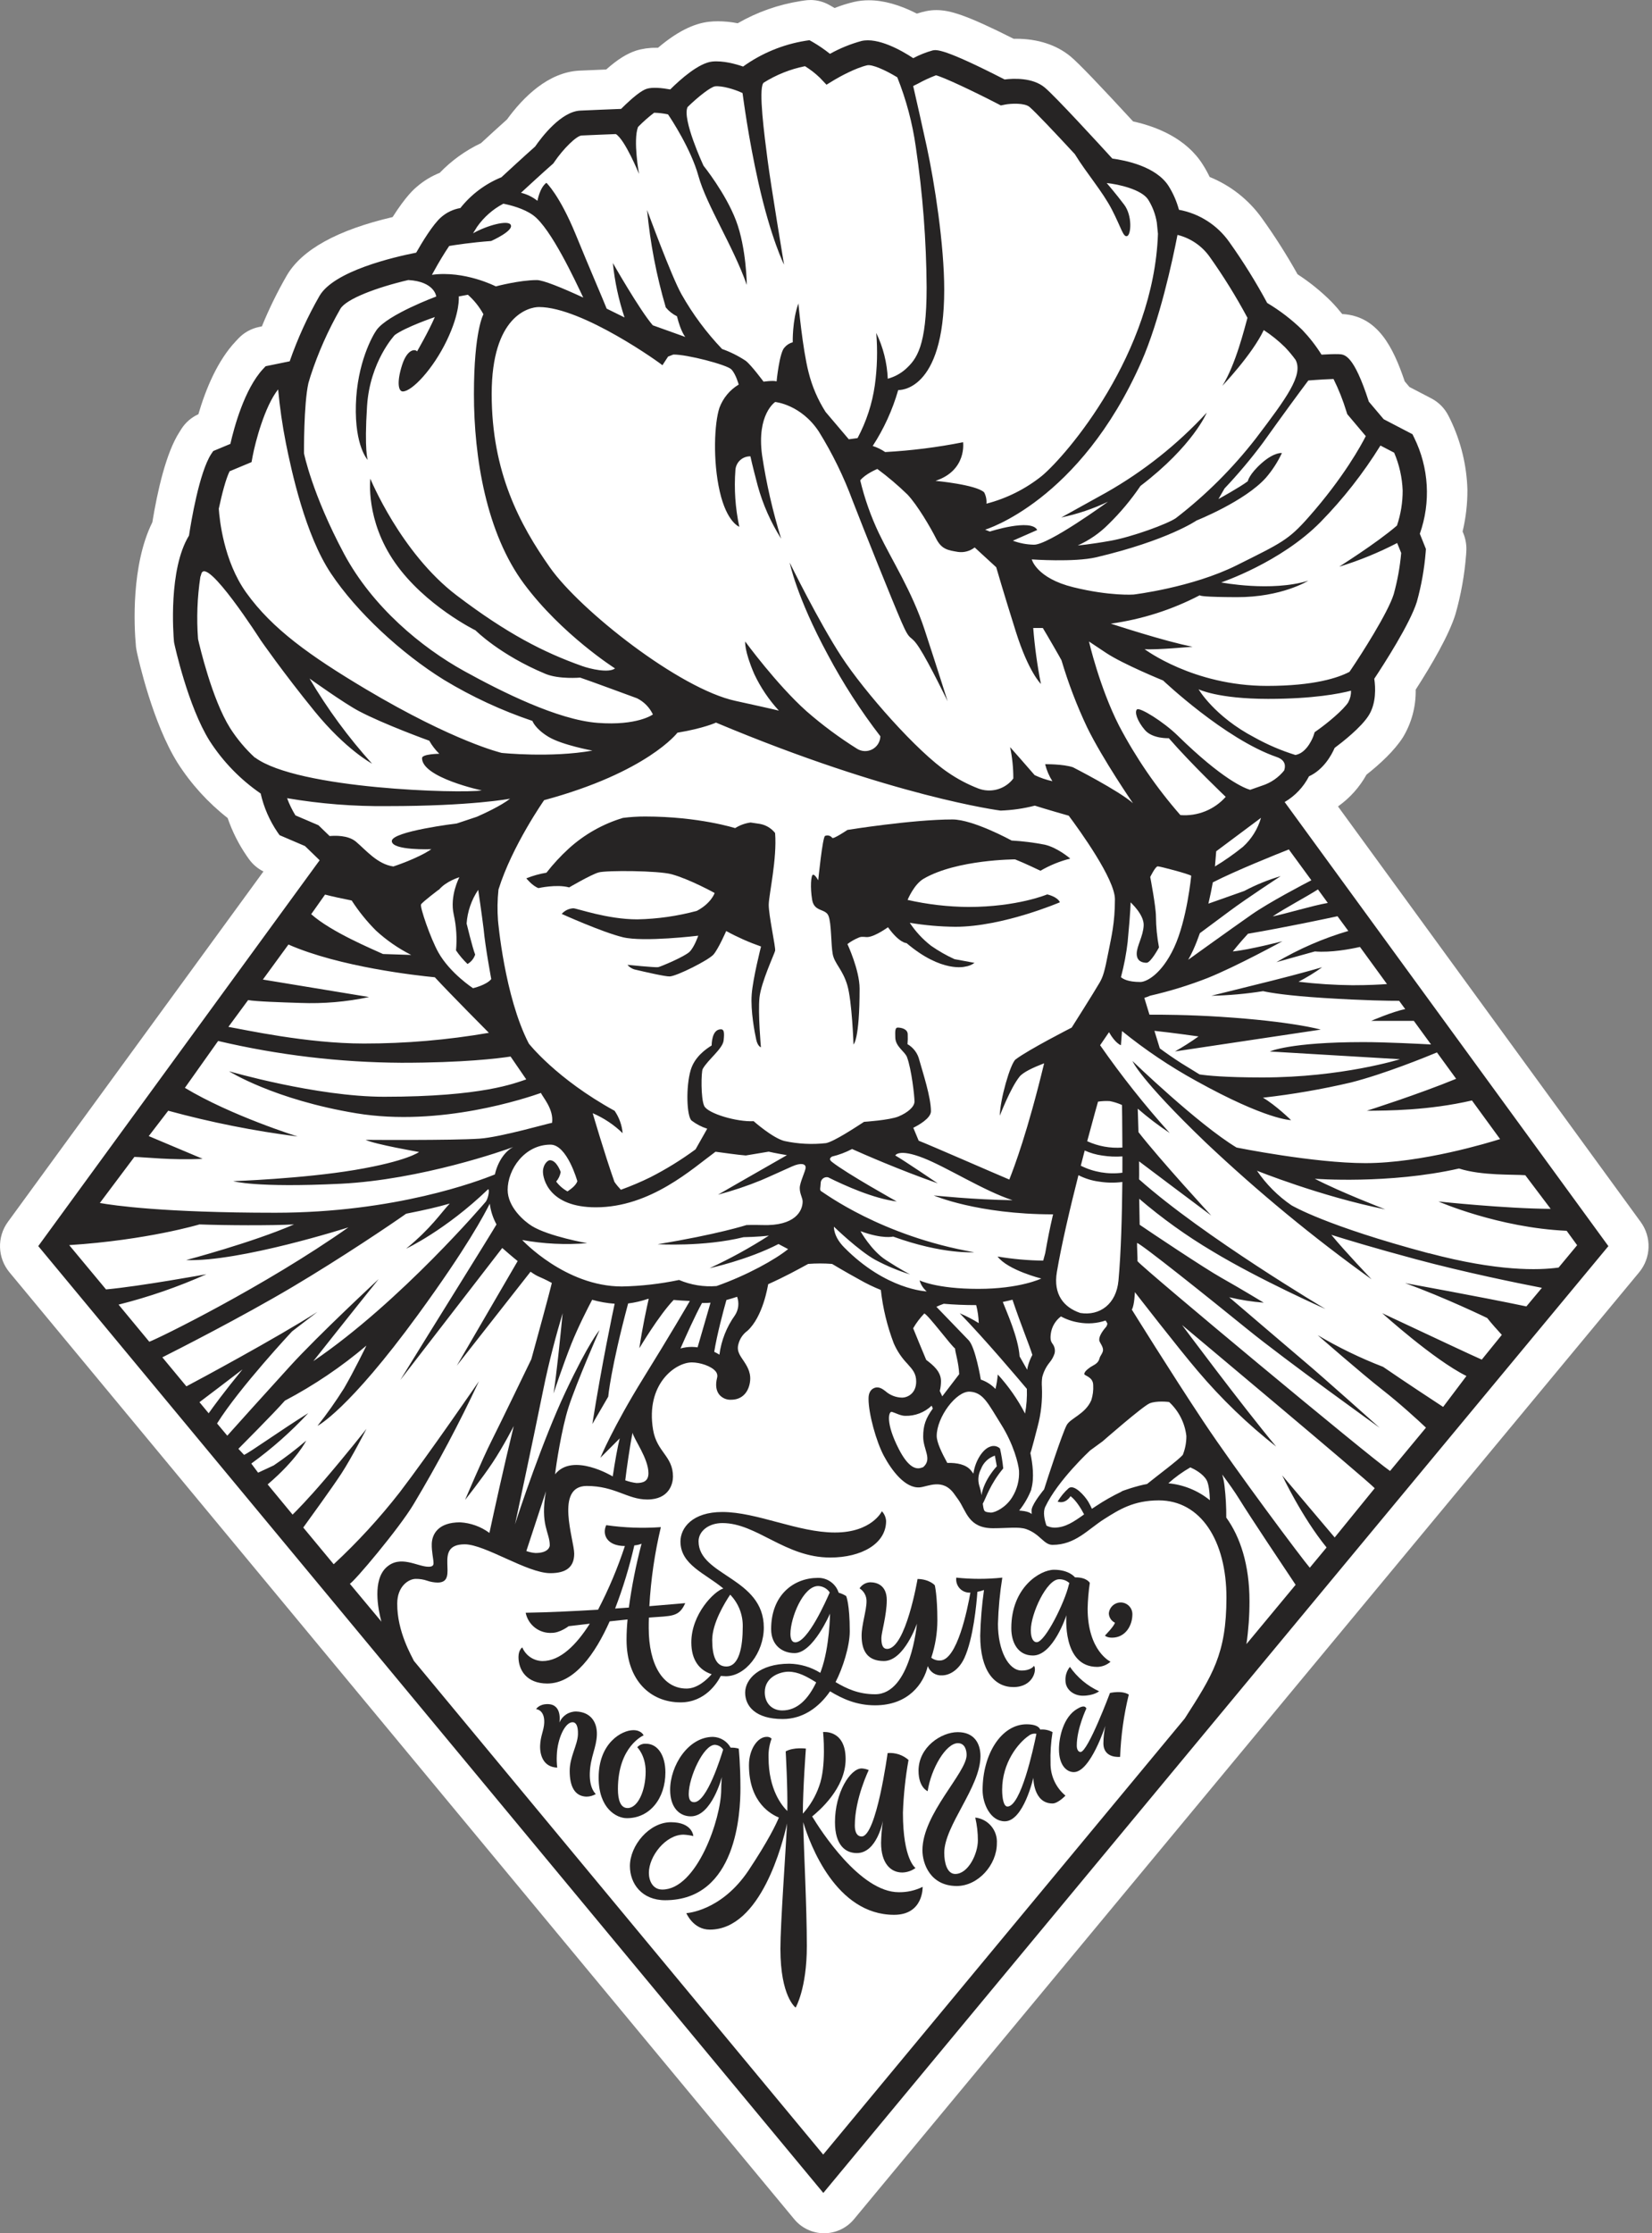 <?xml version="1.0" encoding="UTF-8"?> <svg xmlns="http://www.w3.org/2000/svg" width="148" height="200" viewBox="0 0 148 200" fill="none"><rect x="0" y="0" width="148" height="200" fill="#808080" stroke="none"/> <path d="M73.842 198.195C73.586 198.194 73.333 198.136 73.102 198.025C72.871 197.915 72.666 197.756 72.504 197.558L2.171 112.763C1.912 112.449 1.765 112.058 1.752 111.652C1.74 111.245 1.863 110.846 2.103 110.517L26.365 77.278L24.456 76.461C24.156 76.334 23.896 76.126 23.707 75.86L23.527 75.609C22.807 74.551 22.256 73.389 21.891 72.162C20.107 70.844 18.579 69.21 17.382 67.343C15.316 64.04 14.111 58.617 13.975 58.007C13.965 57.969 13.957 57.931 13.953 57.893L13.931 57.751C13.931 57.716 13.931 57.678 13.931 57.639C13.833 56.51 13.449 50.852 15.343 47.359C15.703 45.104 16.434 41.429 17.549 39.689L17.734 39.403C17.93 39.098 18.216 38.861 18.552 38.725L19.261 38.428C19.787 36.419 20.771 33.547 22.412 31.809L22.649 31.559C22.889 31.298 23.203 31.116 23.549 31.039L24.74 30.794C25.419 28.996 26.239 27.254 27.194 25.585C28.6 23.162 32.741 21.774 36.255 21.027C37.111 19.601 37.855 18.61 38.474 18.079C39.024 17.601 39.666 17.241 40.36 17.02C41.385 15.873 42.642 14.957 44.049 14.332C44.698 13.733 45.859 12.664 46.712 11.907C47.748 10.453 49.711 8.215 51.99 8.095C52.808 8.057 54.089 8.005 54.989 7.97C56.041 6.973 56.804 6.442 57.48 6.227C57.89 6.104 58.317 6.045 58.745 6.053C58.988 6.053 59.249 6.069 59.533 6.096C61.913 3.918 63.224 3.766 63.679 3.714C63.881 3.692 64.084 3.681 64.287 3.681C64.991 3.693 65.69 3.795 66.367 3.984C68.079 2.904 69.995 2.187 71.996 1.879L72.362 1.824C72.447 1.811 72.532 1.805 72.618 1.805C72.919 1.806 73.215 1.885 73.477 2.034L73.796 2.217C73.888 2.268 74.213 2.456 74.627 2.737C75.352 2.389 76.11 2.116 76.89 1.92C77.203 1.848 77.523 1.812 77.844 1.814C79.264 1.814 80.796 2.475 82.023 3.175C82.436 2.992 82.865 2.849 83.304 2.747C83.494 2.708 83.688 2.688 83.882 2.688C84.618 2.688 85.739 2.892 90.425 5.274C90.624 5.274 90.826 5.255 91.022 5.255C92.557 5.255 93.86 5.663 94.795 6.439C95.697 7.191 98.674 10.39 100.615 12.525C102.39 12.84 104.977 13.646 106.277 15.71C106.591 16.209 106.858 16.735 107.073 17.284C108.906 17.864 110.503 19.022 111.623 20.584C112.83 22.267 113.935 24.021 114.932 25.836C116.05 26.534 117.085 27.356 118.018 28.286C118.511 28.797 118.967 29.343 119.381 29.92H120.084C121.93 29.985 123.048 31.341 124.288 35.068L125.16 36.103L127.431 37.285C127.764 37.459 128.034 37.734 128.203 38.069L128.361 38.39C129.181 40.112 129.634 41.984 129.691 43.89C129.696 45.191 129.519 46.487 129.165 47.74L129.468 48.483C129.574 48.746 129.618 49.031 129.596 49.313L129.577 49.586C129.447 51.229 129.157 52.856 128.71 54.443C128.121 56.349 126.289 59.344 125.038 61.25C125.106 62.301 125.005 63.766 124.204 65.045C123.508 66.151 122.175 67.313 121.06 68.171C120.515 69.277 119.678 70.214 118.64 70.88C118.352 71.346 118.013 71.778 117.628 72.168L145.581 110.517C145.82 110.847 145.942 111.246 145.929 111.653C145.917 112.06 145.769 112.451 145.511 112.766L75.178 197.558C75.015 197.755 74.811 197.914 74.581 198.024C74.35 198.134 74.098 198.193 73.842 198.195Z" fill="white"></path> <path d="M72.618 3.611L72.94 3.793C73.469 4.103 73.974 4.45 74.453 4.833C75.345 4.336 76.294 3.949 77.28 3.681C77.465 3.64 77.654 3.62 77.844 3.621C79.234 3.621 80.941 4.588 81.909 5.22C82.462 4.926 83.046 4.693 83.65 4.525C83.727 4.509 83.804 4.501 83.882 4.501C84.362 4.501 85.583 4.814 90.095 7.128C90.409 7.092 90.725 7.076 91.041 7.079C91.88 7.079 92.949 7.229 93.701 7.861C94.639 8.642 98.587 12.947 99.753 14.224C100.874 14.371 103.679 14.91 104.805 16.696C105.208 17.345 105.514 18.049 105.713 18.787C107.529 19.121 109.142 20.149 110.211 21.654C111.459 23.404 112.597 25.23 113.618 27.121C114.756 27.798 115.81 28.607 116.759 29.53C117.408 30.211 117.986 30.956 118.482 31.755C118.893 31.73 119.408 31.706 119.796 31.706H120.022C120.567 31.725 121.368 31.752 122.726 35.962L124.051 37.532L126.63 38.875L126.791 39.196C127.485 40.667 127.871 42.264 127.925 43.89C127.935 45.225 127.723 46.553 127.298 47.819L127.843 49.18L127.821 49.452C127.699 50.953 127.433 52.438 127.025 53.888C126.412 55.87 124.045 59.526 123.209 60.787C123.326 61.547 123.41 62.965 122.712 64.068C122.015 65.171 120.343 66.472 119.665 66.978C119.392 67.618 118.678 68.922 117.367 69.524C116.873 70.483 116.117 71.282 115.186 71.827L144.167 111.598L73.834 196.39L3.501 111.595L28.728 77.052L27.417 75.781L25.141 74.806L24.961 74.553C24.237 73.496 23.719 72.311 23.434 71.062C21.613 69.813 20.059 68.216 18.86 66.363C16.924 63.27 15.739 57.844 15.689 57.612L15.668 57.473C15.608 56.804 15.161 50.993 17.012 47.974C17.194 46.776 17.927 42.338 18.999 40.677L19.184 40.405L20.733 39.752C21.057 38.317 21.984 34.834 23.658 33.062L23.895 32.811L26.051 32.37C26.757 30.338 27.651 28.377 28.723 26.511C30.026 24.267 35.41 23.029 37.383 22.642C37.877 21.774 38.88 20.102 39.624 19.462C40.11 19.037 40.705 18.754 41.342 18.645C42.308 17.425 43.574 16.476 45.017 15.89C45.51 15.435 47.056 14.006 48.037 13.14C48.642 12.266 50.373 10.001 52.085 9.919C53.14 9.867 54.931 9.799 55.741 9.767C56.791 8.724 57.559 8.119 58.028 7.97C58.268 7.902 58.517 7.871 58.767 7.877C59.225 7.887 59.681 7.936 60.13 8.024C61.068 7.093 62.681 5.663 63.881 5.527C64.017 5.514 64.154 5.506 64.295 5.506C65.102 5.536 65.899 5.694 66.656 5.974C68.313 4.783 70.224 3.994 72.239 3.668L72.604 3.613M72.604 0.003C72.433 0.003 72.262 0.016 72.092 0.041L71.727 0.096C69.741 0.407 67.83 1.08 66.089 2.083C65.503 1.966 64.907 1.907 64.309 1.906C64.04 1.905 63.772 1.92 63.505 1.95C62.104 2.11 60.604 2.875 58.947 4.28H58.767C58.16 4.272 57.556 4.358 56.976 4.536C56.158 4.809 55.34 5.309 54.307 6.224C53.505 6.254 52.573 6.295 51.922 6.325C49.119 6.458 46.879 8.697 45.42 10.698C44.665 11.373 43.719 12.239 43.089 12.821C41.706 13.476 40.453 14.377 39.393 15.479C38.649 15.776 37.96 16.195 37.353 16.718C37.081 16.946 36.369 17.564 35.173 19.44C30.225 20.597 27.038 22.356 25.689 24.679C24.845 26.143 24.101 27.663 23.462 29.228L23.203 29.283C22.496 29.429 21.852 29.788 21.357 30.312L21.122 30.562C19.487 32.291 18.437 34.832 17.772 37.097C17.149 37.379 16.62 37.836 16.251 38.412L16.074 38.695C14.872 40.557 14.103 43.993 13.648 46.773C11.739 50.62 12.012 56.126 12.173 57.803C12.173 57.876 12.181 57.949 12.197 58.023L12.219 58.165C12.229 58.243 12.244 58.32 12.263 58.396C12.399 59.036 13.675 64.751 15.908 68.318C17.113 70.207 18.63 71.878 20.395 73.26C20.81 74.47 21.389 75.617 22.115 76.671L22.292 76.922C22.629 77.398 23.079 77.784 23.601 78.046L0.701 109.436C0.223 110.095 -0.023 110.893 0.002 111.707C0.026 112.52 0.32 113.302 0.838 113.931L71.141 198.726C71.466 199.125 71.877 199.445 72.342 199.666C72.808 199.886 73.316 200 73.831 200C74.346 200 74.855 199.886 75.32 199.666C75.785 199.445 76.196 199.125 76.522 198.726L146.855 113.934C147.372 113.305 147.666 112.523 147.691 111.709C147.715 110.896 147.469 110.097 146.991 109.439L119.877 72.233L119.902 72.195C120.942 71.454 121.803 70.49 122.423 69.374C123.596 68.449 124.923 67.237 125.695 66.017C126.467 64.734 126.86 63.258 126.829 61.762C128.252 59.548 129.827 56.861 130.4 54.977C130.888 53.257 131.204 51.493 131.343 49.711L131.362 49.439C131.405 48.874 131.317 48.306 131.106 47.781L131.032 47.601C131.324 46.376 131.469 45.121 131.463 43.863C131.402 41.682 130.88 39.539 129.934 37.573L129.773 37.252C129.438 36.578 128.898 36.027 128.23 35.678L126.27 34.657L125.847 34.156C124.814 31.104 123.44 28.294 120.245 28.123C119.959 27.764 119.635 27.388 119.275 27.015C118.355 26.094 117.339 25.272 116.246 24.564C115.272 22.823 114.2 21.137 113.035 19.517C111.858 17.88 110.242 16.609 108.373 15.849C108.191 15.469 107.986 15.1 107.76 14.744C106.261 12.358 103.562 11.324 101.512 10.875C98.513 7.624 96.646 5.669 95.915 5.062C94.661 4.022 92.974 3.472 91.03 3.472H90.809C86.524 1.313 85.084 0.904 83.882 0.904C83.573 0.903 83.264 0.935 82.961 0.999C82.684 1.056 82.411 1.13 82.143 1.22C80.589 0.425 79.144 0.025 77.838 0.025C77.386 0.023 76.935 0.073 76.495 0.174C75.908 0.313 75.333 0.495 74.774 0.719L74.649 0.648L74.327 0.463C73.807 0.164 73.218 0.004 72.618 0L72.604 0.003Z" fill="white"></path> <path d="M115.09 71.827C116.022 71.282 116.778 70.483 117.271 69.524C118.582 68.922 119.291 67.618 119.569 66.978C120.248 66.472 121.941 65.154 122.622 64.068C123.304 62.981 123.236 61.547 123.119 60.787C123.953 59.526 126.319 55.87 126.935 53.888C127.34 52.432 127.604 50.942 127.726 49.436L127.745 49.164L127.2 47.802C127.693 46.408 127.903 44.93 127.817 43.454C127.731 41.978 127.35 40.534 126.698 39.207L126.54 38.886L123.961 37.543L122.633 35.972C121.27 31.763 120.469 31.736 119.929 31.717C119.539 31.701 118.888 31.733 118.392 31.76C117.893 30.964 117.315 30.221 116.666 29.541C115.718 28.618 114.664 27.809 113.526 27.132C112.506 25.241 111.37 23.415 110.123 21.665C109.056 20.155 107.44 19.122 105.62 18.787C105.419 18.041 105.11 17.329 104.701 16.674C103.578 14.888 100.77 14.349 99.653 14.202C98.486 12.925 94.538 8.62 93.598 7.839C92.507 6.929 90.782 7.022 90.002 7.117C84.537 4.316 83.901 4.446 83.558 4.514C82.954 4.682 82.37 4.915 81.816 5.209C80.725 4.487 78.648 3.333 77.181 3.67C76.196 3.938 75.247 4.325 74.355 4.822C73.876 4.439 73.37 4.092 72.842 3.782L72.52 3.6L72.155 3.654C70.14 3.98 68.229 4.77 66.572 5.96C65.887 5.721 64.761 5.416 63.797 5.514C62.6 5.65 60.983 7.079 60.045 8.01C59.288 7.872 58.448 7.79 57.93 7.956C57.461 8.106 56.692 8.71 55.643 9.753C54.825 9.786 53.042 9.854 51.987 9.905C50.275 9.987 48.544 12.252 47.939 13.126C46.958 13.992 45.412 15.421 44.918 15.876C43.476 16.463 42.21 17.412 41.244 18.632C40.607 18.74 40.012 19.023 39.526 19.448C38.782 20.088 37.779 21.76 37.285 22.628C35.314 23.015 29.925 24.262 28.625 26.497C27.553 28.363 26.659 30.325 25.953 32.357L23.797 32.798L23.562 33.048C21.891 34.851 20.964 38.319 20.64 39.752L19.102 40.394L18.917 40.666C17.846 42.327 17.112 46.765 16.933 47.963C15.079 50.983 15.526 56.793 15.586 57.462L15.608 57.601C15.657 57.833 16.843 63.259 18.781 66.352C19.977 68.21 21.531 69.811 23.352 71.062C23.635 72.307 24.149 73.487 24.868 74.542L25.048 74.795L27.324 75.77L28.636 77.041L3.428 111.595L73.76 196.39L144.093 111.598L115.09 71.827ZM120.793 83.372C118.54 84.035 116.377 84.974 114.354 86.168C115.303 85.896 117.797 85.207 117.797 85.207C119.261 85.329 121.02 84.989 121.837 84.804L124.258 88.128C123.639 88.174 122.601 88.232 121.161 88.232C119.547 88.216 117.934 88.112 116.331 87.921C117.068 87.541 117.776 87.107 118.449 86.623C118.449 86.623 116.442 87.205 114 87.815C111.557 88.425 108.523 89.176 108.523 89.176C110.076 89.147 111.624 89.008 113.158 88.763C113.795 88.907 115.322 89.165 118.61 89.375C122.295 89.607 124.503 89.631 125.346 89.628L125.891 90.372C124.801 90.579 122.846 91.423 122.846 91.423H126.662L128.205 93.538C127.24 93.486 124.16 93.326 122.151 93.326C115.516 93.326 113.763 94.167 113.763 94.167L125.422 94.859C125.422 94.859 120.243 96.492 113.089 96.492C109.758 96.492 108.125 96.323 107.465 96.22L105.83 95.215C105.167 94.788 104.521 94.347 103.905 93.889L103.423 92.316C104.254 92.414 104.748 92.454 107.373 92.819C106.694 93.304 105.99 93.752 105.263 94.162L118.321 92.207C118.321 92.207 115.818 91.477 109.357 91.061C106.503 90.875 103.943 90.864 102.978 90.87L102.518 89.364C102.696 89.312 102.87 89.248 103.038 89.171C104.784 88.772 106.498 88.245 108.166 87.594C110.742 86.565 114.891 84.292 114.891 84.292C114.891 84.292 111.906 85.068 110.442 85.207C110.442 85.207 111.075 84.409 111.805 83.622C115.317 83.018 118.806 82.274 119.825 82.054L120.793 83.372ZM105.963 130.297C105.544 130.774 103.826 132.042 102.758 132.903C102.024 133.014 100.323 133.57 100.476 133.583C99.688 133.958 98.928 134.388 98.202 134.871C98.071 134.953 97.946 135.037 97.821 135.122C97.726 134.905 97.619 134.694 97.499 134.49C97.188 133.967 96.25 132.905 95.751 133.268C95.357 133.616 95.02 134.024 94.751 134.476C95.479 134.73 95.907 133.989 95.907 133.989C96.422 134.378 96.88 135.154 97.123 135.623C96.218 136.268 95.446 136.807 94.47 136.807C94.221 136.805 93.975 136.745 93.753 136.63C93.576 136.121 93.415 135.416 93.647 134.937C94.787 132.551 97.662 129.897 97.662 129.897L98.78 129.08C98.78 129.08 102.362 125.944 102.992 125.679C103.622 125.415 104.737 125.557 104.737 125.557C105.601 126.353 106.151 127.434 106.285 128.601C106.289 129.182 106.18 129.758 105.963 130.297ZM106.642 131.413C106.969 131.555 107.76 131.958 108.098 132.554C108.289 132.897 108.371 133.643 108.392 134.354C107.33 133.491 106.035 132.963 104.671 132.837C105.276 132.295 105.937 131.817 106.642 131.413ZM89.877 131.495C89.817 130.9 89.72 130.309 89.588 129.725C89.474 129.615 89.331 129.54 89.176 129.51C89.02 129.48 88.86 129.495 88.713 129.554C88.069 129.755 87.369 130.793 87.205 131.974C87.134 131.871 87.053 131.767 86.965 131.661C86.532 131.155 85.736 130.989 84.866 131.013C84.386 130.139 83.918 129.175 83.918 128.598C83.918 126.913 85.673 124.563 86.886 124.631C88.099 124.699 88.522 125.704 89.675 127.539C90.828 129.374 91.24 131.103 91.292 131.707C91.339 132.55 91.121 133.387 90.67 134.101C90.144 134.958 89.201 135.462 88.762 135.462C88.135 135.397 88.154 135.391 88.045 134.664C88.334 134.158 88.694 132.927 89.877 131.506V131.495ZM87.93 133.905C87.885 133.602 87.815 133.303 87.721 133.012C87.588 132.528 87.645 132.012 87.879 131.569C87.983 131.286 88.15 131.031 88.366 130.822C88.583 130.613 88.844 130.455 89.13 130.36L89.304 131.315C89.304 131.315 88.165 132.483 87.93 133.905ZM82.704 131.394L82.544 131.446C82.08 131.604 81.396 131.465 80.529 129.783C79.305 127.403 79.61 126.36 79.905 126.442C80.199 126.523 80.679 126.796 81.093 126.796C81.529 126.808 81.963 126.734 82.37 126.578C82.777 126.422 83.149 126.187 83.465 125.886L83.571 126.142C82.928 127.027 82.707 127.656 82.707 128.661C82.704 129.829 83.55 130.659 82.704 131.394ZM82.977 121.783C82.574 120.819 82.159 119.828 81.808 118.954C82.087 118.474 82.423 118.029 82.808 117.628C83.173 117.775 85.234 120.547 85.559 120.762C85.578 121.127 85.894 122.058 85.932 123.066C85.932 123.066 84.722 124.648 84.416 125.05C84.346 124.903 84.272 124.743 84.193 124.571C84.266 124.28 84.303 123.981 84.302 123.681C84.299 122.821 83.588 122.249 82.974 121.783H82.977ZM79.373 112.847C78.051 111.995 77.089 110.258 77.089 110.258C79.098 110.993 80.011 110.743 80.011 110.743C84.485 112.363 87.273 112.145 87.273 112.145C78.934 110.691 73.804 106.8 73.597 106.7C73.389 106.599 73.515 106.348 73.523 105.997C73.518 105.913 73.533 105.829 73.566 105.751C73.599 105.674 73.65 105.605 73.714 105.551C73.778 105.496 73.854 105.457 73.936 105.437C74.018 105.416 74.103 105.415 74.186 105.434C75.728 106.199 78.275 107.339 80.338 107.598C80.338 107.598 75.865 105.107 74.537 104.059C74.265 103.843 74.338 103.71 74.537 103.577C75.163 103.427 75.767 103.2 76.336 102.901C77.252 103.313 80.562 104.769 84.008 105.975C84.008 105.975 80.941 103.893 80.205 103.479C80.205 103.479 80.491 102.833 82.718 103.705C84.847 104.538 88.151 106.653 90.714 107.486C87.29 107.443 83.648 107.059 83.648 107.059C83.648 107.059 87.557 108.752 94.342 108.752C94.007 110.209 93.879 110.882 93.641 112.224L93.459 112.896C92.088 112.88 90.721 112.757 89.37 112.529C90.299 113.757 93.287 114.5 93.287 114.5C93.287 114.5 91.392 115.426 87.639 115.426C83.885 115.426 82.383 114.666 82.383 114.666C82.493 115.051 82.715 115.394 83.021 115.652C83.021 115.652 79.395 115.535 75.625 111.709C74.641 110.713 74.712 109.858 74.712 109.858C74.712 109.858 76.931 112.012 78.416 112.828C79.412 113.36 80.457 113.797 81.535 114.133C81.535 114.133 80.682 113.697 79.371 112.847H79.373ZM98.431 105.815C99.132 105.93 99.845 105.943 100.549 105.853C100.519 108.823 100.432 112.183 100.203 114.674C100.012 116.798 98.516 117.865 96.782 117.585C95.304 117.087 94.345 115.924 94.683 113.917C95.103 111.432 95.88 108.137 96.616 105.243C97.183 105.536 97.796 105.73 98.428 105.815H98.431ZM92.491 121.334C92.299 121.684 92.155 122.059 92.063 122.448C92.047 122.521 92.036 122.597 92.025 122.671L91.344 121.473C91.226 119.766 90.166 117.449 89.839 116.597C90.133 116.537 90.422 116.469 90.706 116.398C91.504 118.761 92.183 120.359 92.488 121.339L92.491 121.334ZM89.389 123.085C89.354 123.524 89.285 123.96 89.182 124.389C88.819 124.007 88.369 123.719 87.87 123.55C87.87 123.55 87.391 120.664 86.78 120.027L83.89 117.032C84.105 116.928 84.325 116.838 84.55 116.76C85.425 116.836 86.39 116.88 87.456 116.88C87.592 117.408 87.668 117.949 87.685 118.494C87.142 118.155 86.572 117.86 85.981 117.612C88.236 119.926 91.338 123.602 91.995 124.383C92.021 125.124 91.968 125.865 91.834 126.594C91.176 125.324 90.353 124.145 89.386 123.09L89.389 123.085ZM92.388 133.366C92.679 132.364 92.507 131.059 92.311 130.136C92.349 130.033 92.379 129.93 92.407 129.837C92.521 129.431 92.707 128.748 92.952 127.781C93.267 126.615 93.398 125.407 93.342 124.201C93.321 123.912 93.331 123.622 93.372 123.335C93.492 122.856 93.716 122.408 94.026 122.023C94.228 121.782 94.381 121.505 94.478 121.206C94.514 121.054 94.516 120.896 94.481 120.744C94.448 120.591 94.379 120.449 94.282 120.327C94.176 120.169 94.067 120.005 94.138 119.455C94.177 119.147 94.278 118.85 94.435 118.582C94.591 118.314 94.8 118.079 95.048 117.893C95.545 118.165 96.086 118.349 96.646 118.437C97.448 118.583 98.275 118.522 99.047 118.26C99.108 118.347 99.162 118.438 99.208 118.532C99.192 118.682 99.122 118.821 99.012 118.924C98.715 119.278 98.374 119.798 98.508 120.131C98.576 120.299 98.829 120.623 98.818 120.907C98.807 121.19 98.546 121.432 98.505 121.644C98.388 122.134 97.981 122.235 97.687 122.434C97.297 122.706 97.142 122.897 97.142 123.055C97.142 123.213 97.938 123.297 97.938 124.057C97.964 124.51 97.906 124.964 97.769 125.396C97.224 126.66 95.874 127.005 95.55 127.651C95.135 128.467 93.868 132.331 93.538 133.385C93.538 133.385 92.562 134.547 92.428 135.152C92.409 135.239 92.428 135.503 92.428 135.595C92.156 135.31 91.305 135.28 91.305 135.28C91.768 134.704 92.138 134.06 92.404 133.371L92.388 133.366ZM100.549 105.025C99.273 105.191 97.976 104.972 96.826 104.396C96.945 103.928 97.063 103.473 97.177 103.035C97.679 103.26 98.211 103.412 98.756 103.487C99.351 103.58 99.954 103.606 100.555 103.563C100.558 104.04 100.555 104.53 100.552 105.031L100.549 105.025ZM97.401 102.199C97.96 100.1 98.371 98.659 98.371 98.659C98.72 98.605 99.074 98.589 99.426 98.611C99.802 98.684 100.168 98.801 100.517 98.959C100.517 98.959 100.547 100.525 100.552 102.771C99.472 102.85 98.389 102.655 97.403 102.204L97.401 102.199ZM96.01 92.027C96.01 92.027 92.167 93.985 90.992 94.872C90.509 95.24 89.574 98.545 89.574 99.917C89.574 99.917 90.512 97.453 91.341 96.419C91.66 96.021 92.559 95.602 93.543 95.224C92.063 101.344 90.88 104.481 90.422 105.635C89.119 105.09 83.192 102.496 82.304 102.158L81.821 100.998C82.244 100.791 83.402 100.157 83.402 99.52C83.402 98.243 82.661 96.016 82.361 94.938C82.291 94.64 82.162 94.36 81.979 94.114C81.797 93.869 81.566 93.663 81.301 93.511C81.328 93.217 81.334 92.921 81.32 92.626C81.32 92.169 80.775 92.027 80.431 92.027C80.158 92.027 80.202 92.43 80.207 92.887C80.207 93.734 81.069 94.162 81.257 94.674C81.663 95.763 81.928 98.159 81.928 98.643C81.928 99.128 81.309 99.645 80.505 99.983C79.7 100.32 77.41 100.467 77.41 100.467C76.664 100.947 74.747 102.218 74.006 102.373C72.759 102.513 71.497 102.449 70.271 102.183C69.208 101.91 67.515 100.407 67.515 100.407C66.018 100.492 63.409 99.721 63.09 99.046C62.772 98.371 62.818 95.975 62.954 95.733C63.401 94.916 64.74 93.933 64.827 93.187C64.914 92.441 64.852 92.18 64.593 92.18C63.949 92.18 63.775 92.947 63.753 93.631C63.227 93.952 62.224 94.66 61.877 95.833C61.433 97.336 61.517 99.988 61.962 100.356C62.382 100.676 62.854 100.922 63.358 101.083L62.313 102.931C61.032 103.874 59.675 104.711 58.257 105.434C57.4 105.854 56.521 106.226 55.624 106.55C55.414 106.331 55.221 106.096 55.048 105.847C54.135 103.258 53.105 99.716 53.099 99.694C54.095 100.123 55.004 100.729 55.782 101.483C55.718 100.764 55.47 100.074 55.062 99.479C49.834 96.609 47.375 93.456 47.375 93.456C45.194 89.239 44.616 82.441 44.616 82.441C44.545 81.514 44.56 80.584 44.659 79.661C45.87 75.764 48.748 71.659 48.748 71.659C58.006 69.156 60.691 65.617 60.691 65.617C63.052 65.225 64.145 64.713 64.145 64.713C79.957 71.354 89.637 72.593 89.637 72.593C90.673 72.558 91.703 72.41 92.707 72.151C92.707 72.151 93.95 72.543 95.746 73.05C96.736 74.376 99.884 78.732 99.884 80.532C99.884 82.669 99.563 83.908 99.301 85.258C98.952 87.058 98.813 87.469 98.524 87.981C97.962 88.95 96.01 92.027 96.01 92.027ZM71.906 107.609C71.906 108.426 71.255 109.814 68.286 109.711C67.501 109.686 66.874 109.711 66.874 109.711C66.874 109.711 64.282 110.547 58.919 111.426C58.919 111.426 63.009 111.682 66.618 110.797C66.618 110.797 67.902 110.778 68.881 110.656C67.182 111.75 65.408 112.725 63.573 113.572C63.573 113.572 66.975 112.839 69.745 111.41L70.606 111.865C69.472 112.785 66.97 114.192 64.195 115.173C63.047 115.265 61.895 115.078 60.836 114.628C59.151 114.982 57.437 115.177 55.716 115.211C50.643 115.211 46.78 111.048 46.78 111.048C48.7 111.398 50.658 111.494 52.603 111.334C52.603 111.334 49.166 110.726 47.661 109.803C46.944 109.362 45.48 108.099 45.48 106.555C45.48 104.731 46.99 102.509 49.318 102.509C50.812 102.509 51.725 105.79 51.725 105.79C51.562 106.226 51.047 106.547 50.842 106.697C50.445 106.48 50.099 106.18 49.828 105.817C50.037 105.573 50.176 105.277 50.231 104.96C50.231 104.96 49.877 103.903 49.261 103.903C49.068 103.903 48.642 104.282 48.642 104.93C48.642 105.578 49.187 108.121 53.38 108.121C58.287 108.121 62.044 104.649 64.102 103.144C65.075 103.269 66.01 103.416 66.814 103.479L68.864 103.138C68.864 103.138 69.562 103.299 70.5 103.451C67.774 105.003 64.323 106.991 64.323 106.991C65.639 106.644 66.931 106.211 68.191 105.695C68.979 105.36 70.02 104.878 70.944 104.467C71.762 104.099 72.176 104.23 72.176 104.551C72.176 104.873 71.648 105.877 71.648 106.4C71.648 106.923 71.906 107.274 71.906 107.598V107.609ZM65.852 117.778C65.1 118.824 64.618 120.04 64.451 121.318C64.302 121.223 64.147 121.138 63.987 121.064C64.219 119.589 64.805 117.383 65.078 116.422C65.38 116.343 65.702 116.245 66.037 116.134C66.135 116.404 66.169 116.692 66.137 116.978C66.105 117.263 66.007 117.537 65.852 117.778ZM57.6 123.477C54.923 127.803 53.784 130.556 53.784 130.556L55.501 128.835L55.523 128.805C55.34 129.513 55.092 130.896 54.893 132.222C54.893 132.222 51.311 130.044 49.73 132.031C49.814 131.215 50.324 127.926 50.929 126.042C51.644 123.82 53.71 119.123 53.71 119.123C53.71 119.123 52.786 120.144 50.643 124.697C48.629 128.979 46.442 135.525 46.14 136.516C46.14 136.516 47.71 129.208 48.645 124.577C49.19 121.868 49.883 119.357 50.406 117.609C50.196 119.763 49.847 123.221 49.588 124.797C49.588 124.797 50.406 122.322 51.191 120.34C51.815 118.786 52.696 117.073 53.05 116.403C53.708 116.59 54.383 116.709 55.065 116.757C54.931 117.375 53.928 122.091 53.067 127.531L54.49 125.08C54.49 125.08 54.708 122.576 56.273 116.733C56.879 116.657 57.475 116.518 58.053 116.319H58.118C57.946 117.065 57.548 118.884 57.278 120.743C57.278 120.743 59.02 117.805 60.351 116.417C60.806 116.458 61.297 116.49 61.801 116.509C61.583 116.893 60.051 119.526 57.6 123.477ZM57.019 132.813C56.677 132.771 56.34 132.689 56.016 132.571C56.139 131.525 56.428 129.499 56.67 128.31C56.793 128.898 58.093 130.616 58.093 131.933C58.093 132.679 57.587 132.813 57.019 132.813ZM48.912 133.551C48.367 136.565 49.253 137.224 49.253 138.394C49.253 138.419 49.234 139.081 47.972 139.081C47.692 139.059 47.417 138.999 47.154 138.904L48.912 133.551ZM62.891 116.692C63.148 116.692 63.401 116.692 63.655 116.662L62.496 120.662C62.325 120.638 62.153 120.625 61.981 120.623C61.637 120.623 61.295 120.67 60.964 120.762C61.425 119.711 62.283 117.789 62.891 116.692ZM96.122 68.713C95.223 68.413 93.633 68.44 93.633 68.44C93.765 68.979 93.984 69.492 94.282 69.96C93.732 69.841 93.198 69.658 92.69 69.415C92.145 68.773 90.493 66.91 90.493 66.91C90.688 67.832 90.784 68.772 90.782 69.715C90.741 69.775 90.696 69.832 90.648 69.886C90.281 70.296 89.798 70.585 89.262 70.716C88.727 70.846 88.165 70.811 87.65 70.616C86.688 70.244 85.773 69.76 84.924 69.175C82.165 67.321 77.435 61.944 75.382 58.799C73.33 55.655 70.748 50.386 70.748 50.386C70.748 50.386 71.353 53.449 74.164 58.639C75.525 61.198 77.099 63.639 78.869 65.936V65.968C78.858 66.206 78.784 66.436 78.656 66.636C78.528 66.837 78.35 67 78.139 67.11C77.928 67.22 77.692 67.273 77.454 67.264C77.216 67.255 76.985 67.183 76.784 67.057C75.183 66.055 73.664 64.927 72.242 63.684C69.581 61.304 66.76 57.449 66.76 57.449C66.76 57.449 66.662 58.266 67.578 60.376C68.142 61.57 68.885 62.671 69.78 63.643C69.78 63.643 69.587 63.578 65.879 62.766C60.861 61.677 51.976 54.666 49.269 50.822C46.562 46.977 44.049 42.289 44.049 35.289C44.049 28.289 47.38 27.497 48.282 27.497C52.192 27.497 59.304 32.629 59.345 32.711L59.852 31.935L60.321 31.752C61.512 31.728 65.113 32.662 65.519 33.078C65.925 33.495 66.179 34.44 66.179 34.44C65.385 34.917 64.777 35.65 64.454 36.517C63.998 37.892 63.846 41.238 64.481 44.015C65.116 46.792 66.234 47.176 66.234 47.176C65.874 45.506 65.756 43.794 65.885 42.09C65.908 41.753 66.06 41.437 66.311 41.209C66.561 40.982 66.89 40.859 67.229 40.868C67.229 40.868 67.376 41.595 67.883 43.501C68.344 45.176 69.052 46.775 69.982 48.243C69.226 45.798 68.654 43.3 68.273 40.77C67.774 37.091 69.448 36 69.448 36C69.448 36 71.762 36.217 73.362 38.657C74.576 40.614 75.59 42.689 76.388 44.848C77.386 47.435 79.913 53.735 80.766 55.704C81.62 57.672 81.478 56.648 82.369 58.034C83.261 59.42 84.896 62.804 84.896 62.804C84.896 62.804 83.969 59.856 82.833 56.395C81.696 52.935 79.913 50.204 78.743 47.764C78.02 46.245 77.458 44.655 77.067 43.019C77.53 42.436 78.599 41.998 78.599 41.998C79.551 42.701 80.454 43.468 81.303 44.293C82.195 45.24 83.367 47.242 83.866 48.233C84.365 49.224 84.97 49.281 85.823 49.428C86.087 49.465 86.355 49.449 86.612 49.38C86.869 49.311 87.11 49.191 87.32 49.028L89.25 50.8C89.25 50.8 89.863 52.932 91.008 56.569C92.153 60.207 93.254 61.252 93.254 61.252C92.927 59.596 92.697 57.923 92.565 56.24H93.424C93.759 56.785 95.076 59.066 95.097 59.132C95.709 61.193 96.478 63.205 97.398 65.149C98.802 68.016 101.501 71.934 101.501 71.934C100.244 70.812 96.122 68.713 96.122 68.713ZM101.029 84.308C101.302 81.449 101.285 80.81 101.285 80.81C101.285 80.81 102.496 81.899 102.46 82.865C102.425 83.832 101.836 84.728 101.836 85.406C101.836 86.083 102.335 86.222 102.717 86.222C103.098 86.222 103.832 84.845 103.832 84.845C103.659 83.932 103.568 83.007 103.559 82.078C103.559 81.202 103.047 78.539 103.047 78.539C103.047 78.539 103.51 77.586 103.72 77.586C103.93 77.586 106.522 78.272 106.719 78.43C106.719 78.43 106.345 82.378 105.181 84.869C104.047 87.29 102.678 87.943 102.163 87.943C101.056 87.943 100.609 87.671 100.424 87.51C100.704 86.459 100.908 85.389 101.032 84.308H101.029ZM118.956 80.864C117.617 81.09 115.139 81.85 114.019 82.067C115.134 81.316 117.086 80.29 118.073 79.652L118.956 80.864ZM115.472 76.083L117.484 78.833C116.835 79.168 113.727 80.79 112.13 81.904C110.339 83.154 106.446 85.955 106.446 85.955C106.612 85.67 106.763 85.377 106.898 85.076C107.119 84.586 107.318 84.079 107.495 83.57C108.12 83.108 109.147 82.348 110.153 81.596C111.754 80.404 114.736 78.463 114.736 78.463C113.603 78.794 112.507 79.241 111.465 79.794L108.259 80.927C108.422 80.232 108.553 79.584 108.654 79.021C110.748 77.951 114.42 76.483 115.472 76.069V76.083ZM108.845 77.597L108.959 76.236L112.972 73.24C112.684 74.237 112.125 75.135 111.358 75.835C110.561 76.478 109.721 77.067 108.845 77.597ZM115.047 68.999C114.536 69.638 113.846 70.112 113.065 70.36L111.999 70.733C111.5 70.591 109.545 69.826 105.516 65.886C104.221 64.618 102.092 63.311 101.858 63.534C101.623 63.757 101.874 64.563 102.564 65.372C103.254 66.181 104.712 66.11 104.712 66.11C106.792 68.498 109.81 71.362 109.81 71.362C109.306 71.93 108.676 72.373 107.972 72.656C107.267 72.94 106.506 73.056 105.748 72.996C103.604 70.546 101.756 67.853 100.244 64.972C98.497 61.533 97.559 57.449 97.559 57.449L99.088 58.467C100.62 59.486 104.2 60.942 104.2 60.942C104.2 60.942 109.739 66.194 114.376 67.795C115.248 68.092 115.153 68.696 115.047 68.988V68.999ZM120.799 62.878C120.36 63.578 118.89 64.784 118.073 65.361L117.778 65.571L117.664 65.922C117.664 65.922 117.17 67.313 116.192 67.58L116.055 67.613C114.784 67.219 113.557 66.694 112.394 66.047C108.782 64.155 107.378 61.729 107.378 61.729C107.378 61.729 109.093 62.589 113.61 62.589C117.664 62.589 120.035 62.118 121.036 61.854C121.047 62.207 120.965 62.556 120.799 62.867V62.878ZM123.677 39.904L124.901 40.541C125.359 41.614 125.617 42.762 125.662 43.928C125.665 44.995 125.493 46.056 125.152 47.067C123.258 48.701 119.915 50.77 119.989 50.748C121.776 50.2 123.51 49.491 125.169 48.63L125.531 49.523C125.42 50.772 125.196 52.007 124.861 53.215C124.345 54.879 121.949 58.614 121.069 59.913L120.894 60.169C119.894 60.694 117.74 61.427 113.512 61.427C106.901 61.427 102.542 58.135 102.542 58.135C103.494 58.225 106.841 57.917 106.841 57.917C104.453 57.473 99.516 55.851 99.516 55.851C102.301 55.467 104.999 54.606 107.49 53.305C107.49 53.365 107.88 53.468 110.778 53.479C114.831 53.498 117.211 52.004 117.211 52.004C113.891 53.03 109.404 52.161 109.404 52.161C109.404 52.161 114.725 50.381 118.296 46.76C120.338 44.676 122.142 42.373 123.677 39.893V39.904ZM117.211 34.075L117.868 34.026C118.179 34.004 118.934 33.955 119.468 33.941C119.936 34.886 120.325 35.867 120.63 36.876L120.698 37.089L122.358 39.057C121.963 39.839 120.39 42.746 117.241 46.31C115.426 48.371 114.801 48.622 110.802 50.62C106.803 52.619 101.555 53.245 101.555 53.245C101.555 53.245 99.448 53.4 96.152 52.589C92.856 51.778 92.434 50.098 92.434 50.098C92.434 50.098 96.218 50.37 98.202 49.91C104.63 48.393 107.198 46.613 107.198 46.613C107.198 46.613 111.522 44.897 113.411 42.785C113.985 42.119 114.466 41.378 114.839 40.582C114.894 40.563 114.188 40.454 113.04 41.467C111.893 42.48 111.786 43.1 111.786 43.1C111.064 43.645 109.158 44.693 109.158 44.693L109.704 43.746C110.921 42.459 112.063 41.103 113.122 39.683C115.03 37.012 116.393 35.161 117.211 34.075ZM105.489 21.036C106.654 21.323 107.677 22.018 108.371 22.996C109.614 24.745 110.746 26.572 111.759 28.463C111.514 29.321 110.712 32.645 109.507 34.554C109.507 34.554 112.182 31.75 113.217 29.56C113.904 30.008 114.543 30.523 115.126 31.099C115.468 31.456 115.785 31.836 116.074 32.237C116.767 33.598 115.273 35.624 112.501 39.275C110.428 41.944 108.025 44.338 105.347 46.4C104.6 46.92 101.427 48.083 99.508 48.426C97.589 48.769 96.553 48.848 96.553 48.848C97.583 48.39 98.519 47.743 99.312 46.942C100.379 45.899 101.338 44.752 102.174 43.517C106.904 39.909 108.112 36.953 108.112 36.953C105.496 39.793 102.454 42.21 99.094 44.116L95.076 46.343C96.524 46.039 97.931 45.564 99.268 44.93C99.268 44.93 93.871 48.862 92.6 48.78C91.965 48.766 91.336 48.645 90.741 48.423L92.922 47.465C92.377 46.408 88.675 47.604 88.675 47.604L88.255 47.435C88.255 47.435 96.73 44.914 102.253 32.408C103.883 28.697 105.028 23.415 105.489 21.036ZM82.249 7.485C82.766 7.199 83.303 6.951 83.855 6.742C84.594 6.938 87.203 8.171 89.334 9.271L89.664 9.443L90.029 9.369C90.575 9.26 91.788 9.208 92.227 9.573C92.726 9.987 94.538 11.907 96.291 13.802C97.341 15.517 98.772 17.14 99.62 18.784C100.468 20.429 100.626 21.275 100.983 21.139C101.34 21.003 101.452 19.309 100.71 18.327C99.969 17.344 99.148 16.393 99.148 16.393C100.181 16.494 102.291 16.965 102.872 17.891C103.261 18.515 103.521 19.21 103.638 19.936L103.739 20.943C103.368 31.681 95.561 40.764 93.342 42.618C91.88 43.789 90.188 44.637 88.375 45.107C88.403 44.757 88.332 44.406 88.17 44.094C87.448 43.4 83.809 43.062 83.809 43.062C86.641 42.131 86.281 39.604 86.281 39.604C83.978 40.061 81.646 40.355 79.302 40.484C78.958 40.249 78.582 40.066 78.185 39.939C79.191 38.392 79.961 36.703 80.469 34.93C80.469 34.93 84.591 35.202 84.591 25.945C84.591 21.923 83.724 16.364 83.029 13.148C82.653 11.403 82.099 8.966 81.81 7.703L82.249 7.485ZM49.463 14.733L49.569 14.64L49.651 14.52C50.469 13.314 51.652 12.157 52.104 12.135C52.947 12.094 54.266 12.043 55.171 12.007C55.989 12.492 57.248 15.577 57.248 15.577C57.248 15.577 56.703 12.582 57.158 11.373C57.608 10.912 58.091 10.485 58.603 10.096C59.021 10.107 59.438 10.156 59.846 10.243C60.119 10.64 61.905 13.344 62.572 15.762C63.295 18.376 65.669 22.008 66.904 25.515C66.904 25.515 66.874 22.223 65.942 19.762C65.01 17.3 63.025 14.839 63.025 14.839C63.025 14.839 61.081 10.654 61.599 9.587C62.581 8.628 63.671 7.793 64.053 7.733C64.693 7.662 65.792 8.005 66.334 8.25L66.522 8.332C66.604 8.876 67.027 12.247 67.932 16.298C69.071 21.384 70.241 23.701 70.241 23.701C70.241 23.701 69.069 16.652 68.769 14.346C68.469 12.04 67.951 8.068 68.376 7.452C68.385 7.44 68.394 7.427 68.401 7.414C69.538 6.697 70.797 6.193 72.116 5.928C72.596 6.223 73.042 6.569 73.447 6.959L74.044 7.586L74.777 7.139C75.232 6.867 76.642 6.091 77.68 5.849C78.13 5.745 79.316 6.273 80.387 6.924C81.187 8.928 81.744 11.02 82.045 13.156C82.664 17.322 82.988 21.526 83.015 25.738C83.015 31.044 82.113 32.163 81.134 33.056C80.674 33.462 80.127 33.757 79.534 33.917C79.472 32.494 79.121 31.099 78.501 29.816C78.632 31.382 78.589 32.957 78.373 34.513C78.136 36.164 77.613 37.762 76.827 39.234L76.042 39.34L73.962 36.89C73.267 35.8 72.753 34.605 72.441 33.35C71.896 31.248 71.528 27.175 71.528 27.175C70.969 28.706 71.021 30.652 71.021 30.652C70.733 30.73 70.476 30.893 70.284 31.12C69.826 31.562 69.573 34.156 69.573 34.156C69.27 34.053 68.406 34.181 68.406 34.181C68.406 34.181 67.291 32.678 66.809 32.313C66.148 31.874 65.436 31.519 64.688 31.254C63.279 29.776 62.058 28.13 61.054 26.353C60.154 24.768 57.971 18.803 57.971 18.803C58.248 21.76 58.809 24.683 59.647 27.532C59.92 27.865 60.261 28.136 60.648 28.324C60.997 29.732 61.395 30.176 61.395 30.176L58.483 29.133C57.306 27.772 54.904 23.554 54.904 23.554C55.072 25.213 55.423 26.849 55.951 28.43C55.444 28.177 54.904 27.91 54.351 27.641C54.032 26.824 52.794 23.982 51.578 21C50.125 17.461 48.95 16.372 48.95 16.372C48.35 16.807 48.149 17.984 48.149 17.984C47.716 17.639 47.212 17.394 46.674 17.265C47.353 16.639 48.661 15.435 49.463 14.733ZM38.932 24.186C39.27 23.568 39.791 22.691 40.243 22.027C40.756 21.942 42.266 21.708 44.002 21.583C44.002 21.583 46.11 20.649 45.739 20.11C45.466 19.707 43.667 20.17 42.378 20.894L42.743 20.309C43.351 19.444 44.157 18.735 45.093 18.242C45.687 18.359 46.928 18.662 47.775 19.285C49.367 20.453 51.551 25.177 52.254 26.65C50.365 25.779 48.672 25.082 48.092 25.082C46.543 25.082 44.419 25.648 44.419 25.648C44.419 25.648 41.628 24.208 38.695 24.611L38.932 24.186ZM27.63 34.306L27.82 33.674C28.502 31.584 29.398 29.568 30.492 27.66C31.013 26.764 33.799 25.727 36.577 25.079C38.956 25.215 39.082 26.555 39.082 26.555C39.082 26.555 34.736 28.164 33.739 29.55C33.379 30.048 31.989 32.512 31.882 36.25C31.776 39.988 32.946 41.194 32.946 41.194C32.946 41.194 32.627 40.378 32.883 36.37C33.139 32.362 35.366 30.004 35.366 30.004C36.345 29.285 38.956 28.395 38.956 28.395C38.384 29.718 37.362 31.472 37.362 31.472C37.255 31.276 36.511 31.167 36.023 32.689C35.535 34.211 35.682 35.057 36.086 35.057C36.904 35.057 38.793 33.062 40.025 30.497C41.257 27.932 41.099 26.549 41.099 26.549L41.917 26.397C42.48 26.893 42.952 27.485 43.31 28.145C43.31 28.145 42.459 29.623 42.459 35.303C42.459 40.982 43.569 47.745 46.949 52.289C50.33 56.834 55.1 59.861 55.1 59.861C54.52 60.302 52.843 59.894 52.156 59.649C48.702 58.424 45.428 56.749 40.911 53.321C35.895 49.51 33.18 42.872 33.18 42.872C33.18 42.872 32.714 46.577 35.399 50.408C38.084 54.239 42.599 56.452 42.599 56.452C42.599 56.452 44.779 58.647 48.868 60.349C50.082 60.852 51.974 60.684 51.974 60.684C52.614 60.89 57.071 62.535 57.071 62.535C57.694 62.845 58.194 63.355 58.492 63.983C58.492 63.983 57.129 65.01 53.541 64.738C49.953 64.465 44.929 61.944 41.571 60.09C37.754 57.977 33.371 54.356 30.816 49.583C27.951 44.217 27.234 40.598 27.234 40.598C27.234 40.598 27.202 36.212 27.63 34.306ZM20.58 42.202L22.535 41.385L22.646 40.794C22.87 39.626 23.696 36.413 24.917 34.872C25.066 36.492 25.299 38.102 25.615 39.697C26.108 42.147 27.338 47.887 29.644 51.347C31.951 54.808 35.941 58.514 39.793 60.896C42.287 62.403 44.938 63.632 47.699 64.563C47.699 64.563 47.922 65.249 49.133 65.984C50.343 66.72 53.075 67.221 53.075 67.221C49.356 67.885 44.946 67.428 44.946 67.428C44.946 67.428 40.712 66.442 32.76 61.71C27.788 58.742 24.383 56.325 22.055 53.068C20.024 50.231 19.661 46.474 19.601 45.556C19.89 44.209 20.226 42.902 20.58 42.18V42.202ZM22.845 67.861C21.986 67.073 21.233 66.175 20.607 65.192C18.988 62.606 17.881 57.841 17.742 57.228C17.602 55.371 17.671 53.505 17.949 51.663C17.982 51.58 18.009 51.494 18.031 51.407C18.478 49.711 23.361 57.343 23.361 57.343C23.361 57.343 25.378 60.253 28.178 63.692C30.977 67.131 33.33 68.389 33.33 68.389C31.21 66.043 29.334 63.489 27.73 60.765C27.73 60.765 30.816 62.976 32.141 63.676C34.409 64.876 38.458 66.336 38.458 66.336C38.7 66.766 39.002 67.159 39.355 67.504C39.355 67.504 37.809 67.52 37.809 67.893C37.809 69.644 43.16 70.787 43.16 70.787C41.323 71.079 26.675 70.684 22.845 67.839V67.861ZM28.529 73.905L26.468 73.023C26.169 72.534 25.918 72.018 25.719 71.482C28.69 71.988 31.701 72.226 34.715 72.192C42.263 72.192 45.698 71.528 45.698 71.528C44.88 72.168 43.346 72.873 42.716 73.148L40.919 73.747C40.919 73.747 35.102 74.449 35.102 75.321C35.102 76.192 38.646 76.05 38.646 76.05C37.408 76.894 35.241 77.597 35.241 77.597C33.812 77.398 32.787 76.135 31.89 75.378C31.174 74.776 29.982 74.833 29.532 74.874L28.529 73.905ZM39.316 79.691C39.96 78.912 41.154 78.561 41.154 78.561C41.154 78.561 40.268 80.219 40.652 81.915C40.885 82.964 40.953 84.044 40.854 85.114C41.154 85.554 41.499 85.962 41.884 86.331C42.209 86.145 42.453 85.844 42.569 85.487C42.323 84.869 41.803 82.707 41.803 82.707C41.878 81.629 42.236 80.59 42.841 79.693C42.901 80.094 43.155 81.817 43.329 83.211C43.468 84.776 44.011 87.682 44.011 87.682C43.574 88.226 42.375 88.498 42.375 88.498C42.375 88.498 40.317 87.156 39.275 85.299C38.567 84.039 37.602 81.215 37.719 80.997C37.836 80.78 39.316 79.669 39.316 79.669V79.691ZM29.121 80.115C29.805 80.295 30.656 80.477 31.506 80.644C32.136 81.617 32.867 82.522 33.687 83.342C34.632 84.21 35.694 84.943 36.841 85.52L34.314 85.438C33.341 84.986 29.68 83.472 27.88 81.871L29.121 80.115ZM22.229 89.563C22.935 89.691 25.182 89.764 26.904 89.819C28.971 89.9 31.04 89.722 33.063 89.291L23.551 87.725L25.841 84.589C30.429 86.601 37.345 87.366 38.956 87.521C40.358 89.04 43.798 92.495 43.798 92.495C40.097 93.135 36.347 93.456 32.591 93.454C27.452 93.454 21.831 92.193 20.46 91.964L22.229 89.563ZM12.039 103.609C12.977 103.626 15.398 103.922 18.154 103.778L13.326 101.744L15.071 99.471C18.878 100.512 22.754 101.284 26.67 101.782C26.67 101.782 20.708 99.923 16.564 97.423L19.541 93.225C24.923 94.49 30.43 95.145 35.958 95.177C41.5 95.177 44.643 94.788 45.742 94.619C45.742 94.619 46.559 95.809 47.146 96.666C46.129 96.999 43.25 98.221 34.418 98.221C28.358 98.221 20.515 95.937 20.515 95.937C20.515 95.937 24.555 98.485 31.918 99.7C39.458 100.947 47.184 98.325 48.468 97.878C48.566 98.194 49.635 99.318 49.457 100.557C49.272 100.557 44.842 101.848 42.961 101.973C40.464 102.142 32.752 102.079 32.752 102.079C33.57 102.479 37.544 103.168 37.544 103.168C37.544 103.168 36.495 103.985 31.798 104.775C27.101 105.564 20.893 105.779 20.893 105.779C20.893 105.779 22.859 106.389 30.525 106.011C37.733 105.654 45.267 102.997 45.973 102.724C45.183 103.133 44.564 104.135 44.338 105.175C42.89 105.768 35.396 108.608 24.647 108.608C14.613 108.608 10.142 107.949 8.945 107.734L12.039 103.609ZM10.622 116.836C13.32 116.159 15.955 115.248 18.495 114.113C18.495 114.113 12.519 115.203 9.499 115.475L6.2 111.508C13.195 111.056 17.868 109.654 17.868 109.654C20.256 109.741 24.225 109.763 26.34 109.654C22.586 111.287 16.671 112.847 16.671 112.847C21.46 113.035 31.212 109.918 31.212 109.918C23.707 115.203 14.185 119.872 13.375 120.161L10.622 116.836ZM17.87 125.573C18.786 124.884 20.212 123.798 21.725 122.638C20.073 124.653 19.086 126.012 18.694 126.567L17.87 125.573ZM19.446 127.479C21.441 124.285 26.16 119.238 26.16 119.238L28.445 117.481C24.729 119.853 17.603 123.681 16.698 124.155L14.544 121.557C15.717 120.966 21.583 117.993 26.201 115.254C30.585 112.651 35.047 109.643 36.386 108.695C38.209 108.33 39.049 108.137 40.292 107.786C39.474 108.646 38.657 109.964 36.386 111.824C36.386 111.824 39.897 110.19 43.724 106.509C43.869 106.457 43.779 107.222 43.536 107.598C43.536 107.598 35.903 116.583 28.071 121.898C31.01 118.178 33.927 114.546 33.927 114.546C33.927 114.546 28.494 119.583 25.964 122.371C23.783 124.773 21.057 127.784 20.362 128.574L19.446 127.479ZM34.167 145.196L34.183 145.242L31.34 141.833C31.667 141.727 35.767 136.878 37.065 134.692C39.197 131.128 41.147 127.459 42.907 123.697C42.907 123.697 38.422 130.232 35.805 133.651C34.01 135.951 32.034 138.104 29.895 140.088L27.169 136.799C27.692 136.077 29.756 133.232 30.574 131.982C31.514 130.545 32.831 127.961 32.831 127.961C32.831 127.961 31.021 130.256 29.093 132.502C27.54 134.316 26.542 135.32 26.212 135.642L23.979 132.938C26.637 130.67 27.431 129.017 27.431 129.017C26.505 129.811 25.535 130.551 24.525 131.234L23.123 131.887L22.513 131.07C24.359 129.735 26.07 128.221 27.619 126.551C25.043 128.157 22.472 130.014 21.867 130.294L21.357 129.75C21.63 129.459 24.377 126.733 25.522 125.437C28.131 124.064 30.581 122.41 32.828 120.504C32.828 120.504 31.713 122.802 30.822 124.329C30.09 125.492 29.297 126.616 28.445 127.694C28.445 127.694 31.171 126.349 37.465 117.716C41.862 111.685 43.375 108.785 43.877 107.797C43.96 108.448 44.164 109.078 44.48 109.654C43.809 110.803 38.733 118.911 35.862 123.588L44.995 111.764C44.995 111.764 46.023 112.665 46.377 112.935L40.925 122.303L47.53 113.89C48.31 114.435 48.231 114.244 49.438 114.895C49.416 114.977 49.297 115.573 47.601 121.726C47.601 121.726 44.744 127.64 44.005 129.099C43.266 130.558 41.666 134.324 41.666 134.324C41.666 134.324 43.147 132.464 44.12 131.002C45.093 129.54 46.028 127.708 46.028 127.708C45.106 131.484 44.259 135.369 43.847 137.281C43.082 136.716 42.169 136.387 41.219 136.333C39.224 136.333 38.708 137.422 38.681 138.258C38.659 138.939 38.837 139.62 38.839 139.993C38.839 140.21 38.717 140.311 38.387 140.311C37.392 140.311 35.857 139.203 34.592 140.387C33.379 141.534 33.859 144.071 34.159 145.19L34.167 145.196ZM106.135 153.908L73.749 192.954L37.081 148.741C36.898 148.335 35.571 146.132 35.587 143.614C35.587 142.051 36.617 141.398 37.242 141.398C37.591 141.392 37.939 141.447 38.27 141.561C38.571 141.666 38.888 141.722 39.207 141.727C41.26 141.727 38.662 138.302 41.633 138.302C43.449 138.302 47.241 140.886 49.299 140.886C50.725 140.886 51.442 140.341 51.442 139.135C51.442 137.929 49.681 133.077 52.565 133.077C55.108 133.077 56.202 134.289 57.987 134.289C59.991 134.289 60.291 132.824 60.291 132.241C60.291 130.379 58.84 130.063 58.505 128.026C57.832 123.97 60.487 122.012 61.981 122.012C62.712 122.012 63.747 122.341 64.124 122.829C64.189 122.909 64.233 123.003 64.253 123.104C64.273 123.206 64.268 123.31 64.238 123.409C64.088 124.024 64.151 124.517 64.421 124.874C64.55 125.035 64.717 125.163 64.907 125.247C65.097 125.33 65.304 125.367 65.511 125.353C66.345 125.353 66.942 124.854 67.147 123.991C67.376 123.038 66.959 122.399 66.656 121.93C66.353 121.462 65.975 121.04 66.146 120.403C66.263 119.91 66.553 119.476 66.964 119.18C68.365 117.898 68.78 115.189 68.821 115.007C70.342 114.323 71.427 113.724 72.4 113.193C73.115 113.136 73.833 113.136 74.548 113.193C74.548 113.193 75.666 113.868 76.972 114.582C77.596 114.941 78.244 115.256 78.913 115.524C79.094 117.157 79.483 118.761 80.068 120.297C80.363 120.977 80.777 121.598 81.292 122.132C81.783 122.676 82.08 123.022 82.08 123.727C82.08 124.781 81.317 125.165 80.807 125.165C80.256 125.154 79.727 124.946 79.316 124.579C79.068 124.392 78.697 124.108 78.258 124.334C77.819 124.56 77.811 125.078 77.811 125.274C77.811 126.619 78.498 129.086 79.174 130.362C79.891 131.707 81.102 133.306 82.397 133.202C83.113 133.148 84.468 132.331 85.501 133.812C85.613 133.973 85.739 134.136 85.859 134.31C86.587 135.35 86.761 136.862 88.972 136.862C90.264 136.862 91.275 136.709 91.938 136.94C93.192 137.382 93.508 138.351 94.293 138.351C96.338 138.351 97.447 136.976 98.914 136.047C100.277 135.182 101.566 134.368 103.821 134.368C107.555 134.368 109.875 137.953 109.875 143.08C109.87 148.133 108.627 150.02 106.135 153.908ZM111.666 147.238C111.85 145.965 111.942 144.68 111.939 143.393C111.939 140.156 111.121 137.659 109.859 135.906C109.866 134.971 109.816 134.036 109.706 133.107C109.669 132.749 109.597 132.395 109.494 132.051C110.063 132.816 110.622 133.602 111.009 134.229C111.974 135.8 115.164 140.573 116.072 141.928L111.666 147.238ZM119.572 137.689L114.867 132.127C114.867 132.127 116.636 135.879 118.847 138.585L117.342 140.398C116.674 139.625 110.759 131.74 107.787 127.267C104.816 122.793 101.4 117.285 101.4 117.285C101.632 116.904 101.673 115.72 101.673 115.72C101.673 115.72 105.579 120.765 107.321 122.799C109.424 125.279 111.772 127.542 114.33 129.551C111.257 125.867 105.895 118.66 105.895 118.66C105.895 118.66 122.331 132.415 123.159 133.278L119.572 137.689ZM136.746 116.997C132.619 116.128 125.877 114.911 125.877 114.911C129.421 116.185 133.238 118.037 133.238 118.037C133.57 118.467 134.219 119.189 134.546 119.545L132.75 121.761C131.932 121.408 128.903 119.981 123.825 117.601C123.825 117.601 128.437 121.77 131.376 123.229L129.288 125.998C128.786 125.669 125.828 123.73 123.909 122.409C121.88 121.627 119.92 120.677 118.048 119.57C118.048 119.57 121.9 122.94 123.852 124.471C125.362 125.647 127.055 127.193 127.75 127.855L124.533 131.735C122.688 130.471 102.569 113.738 101.907 112.948C101.923 112.741 101.852 111.524 101.866 111.315C102.22 111.372 108.302 116.237 111.745 119.033C115.188 121.83 123.601 127.866 123.601 127.866C123.601 127.866 118.422 123.237 116.993 122.039C115.775 121.01 110.123 116.177 110.123 116.177C111.141 116.418 112.175 116.58 113.217 116.662C113.217 116.662 111.069 115.358 109.401 114.421C107.91 113.583 103.079 110.356 102.101 109.684L102.06 107.356C104.106 109.107 106.299 110.68 108.616 112.055C112.893 114.639 118.749 117.228 118.749 117.228C118.749 117.228 107.844 110.767 102.046 105.616C102.062 105.267 102.046 104.004 102.046 104.004C103.382 105.012 106.656 107.473 108.515 108.861C108.515 108.861 103.924 103.871 101.994 101.388C101.972 100.554 101.948 99.841 101.929 99.288C102.835 100.075 103.791 100.803 104.791 101.467C102.552 98.978 100.47 96.353 98.557 93.606L99.355 92.438C99.928 93.454 100.421 93.606 100.421 93.606L100.519 92.337C102.594 94.018 104.814 95.511 107.155 96.797C113.487 100.315 115.665 100.315 115.665 100.315C115.665 100.315 114.272 98.954 113.144 98.305C115.795 98.007 118.425 97.552 121.022 96.944C124.007 96.187 127.764 94.654 128.734 94.251L130.454 96.612C127.031 98.02 122.448 99.474 122.448 99.474C124.304 99.46 127.933 99.46 131.869 98.553L134.391 102.011C133.426 102.316 127.382 104.165 122.328 104.165C117.694 104.165 110.78 102.768 110.78 102.768C107.329 100.688 101.457 95.022 101.457 95.022C101.457 95.022 102.054 96.59 108.016 102.316C112.688 106.729 117.653 110.822 122.876 114.568C122.876 114.568 120.463 112.042 119.286 110.601L119.269 110.585C120.562 110.993 123.072 111.758 126.815 112.763C131.21 113.947 136.106 114.941 138.137 115.333L136.746 116.997ZM127.996 112.235C118.792 109.784 115.785 107.99 115.687 107.933C114.479 107.103 113.435 106.056 112.61 104.845C112.61 104.845 118.291 107.138 124.105 108.306C124.105 108.306 120.065 106.751 117.789 105.564C117.789 105.564 124.419 106.073 130.711 104.647C132.747 105.303 135.596 105.161 136.648 105.248L138.922 108.26C134.849 108.241 128.868 107.601 128.868 107.601C128.868 107.601 134.241 109.953 140.353 110.225L141.293 111.516L139.633 113.517C137.853 113.768 134.176 113.871 128.001 112.227L127.996 112.235Z" fill="#262424"></path> <path d="M69.439 74.602C69.101 74.171 68.616 73.881 68.076 73.785L67.245 73.66C66.752 73.726 66.28 73.897 65.86 74.163C65.86 74.163 62.613 73.123 57.796 73.123C57.131 73.122 56.466 73.164 55.806 73.249C54.001 73.792 52.34 74.733 50.946 76.001C50.224 76.663 49.558 77.383 48.956 78.155C48.338 78.258 47.733 78.427 47.151 78.659C47.151 78.659 47.696 79.342 48.242 79.535C48.242 79.535 49.877 79.162 50.989 79.473C50.989 79.473 52.944 78.324 53.636 78.13C54.329 77.937 58.96 77.962 60.179 78.296C61.815 78.749 64.025 79.974 64.025 79.974C64.025 79.974 63.723 80.891 62.425 81.575C60.685 82.044 58.893 82.299 57.09 82.334C54.405 82.334 51.682 81.343 51.366 81.343C51.167 81.353 50.972 81.402 50.793 81.489C50.614 81.575 50.455 81.697 50.324 81.847C50.324 81.847 53.936 83.481 55.801 83.935C57.666 84.39 62.556 83.796 62.556 83.796C62.556 83.796 62.215 84.798 61.785 85.231C61.354 85.664 59.2 86.565 58.971 86.614C58.742 86.663 56.215 86.407 56.215 86.407C56.415 86.647 56.695 86.806 57.003 86.857C57.704 87.023 59.606 87.464 60.002 87.445C60.651 87.412 63.488 85.985 63.925 85.479C64.361 84.973 65.059 83.38 65.059 83.38C66.059 83.927 67.103 84.39 68.18 84.766C68.18 84.766 67.452 87.608 67.343 89.065C67.234 90.521 67.616 92.52 67.752 93.119C67.888 93.718 68.169 93.791 68.169 93.791C68.169 93.791 67.897 90.707 68.041 89.337C68.186 87.968 69.379 85.427 69.442 85.144C69.505 84.861 68.848 81.909 68.87 80.995C68.891 80.08 69.625 76.889 69.439 74.602Z" fill="#262424"></path> <path d="M82.762 78.686C85.736 76.968 90.94 76.962 90.94 76.962C91.758 77.281 93.213 77.981 93.213 77.981C94.047 77.494 94.946 77.127 95.882 76.892C95.882 76.892 94.759 75.914 93.595 75.645C92.616 75.454 91.625 75.331 90.629 75.274C90.629 75.274 87.192 73.388 85.332 73.388C81.731 73.388 75.922 74.324 75.922 74.324C75.922 74.324 74.633 75.19 74.559 75.035C74.486 74.939 74.382 74.87 74.265 74.838C74.148 74.807 74.024 74.816 73.913 74.863C73.689 74.978 73.302 78.836 73.302 78.836C73.302 78.836 73.011 78.291 72.831 78.337C72.651 78.384 72.574 79.489 72.76 80.589C72.945 81.689 73.959 81.343 74.226 82.027C74.494 82.71 74.439 84.564 74.6 85.435C74.761 86.307 75.48 86.797 75.906 88.218C76.331 89.639 76.465 93.538 76.465 93.538C76.465 93.538 77.01 93.149 77.01 88.537C77.01 86.878 75.919 84.545 75.919 84.545C76.248 84.297 76.608 84.095 76.991 83.943C77.277 83.843 77.522 83.943 77.759 83.916C78.438 83.851 79.553 83.039 79.553 83.039C80.586 84.477 81.216 84.461 81.216 84.461C84.381 87.151 86.456 86.568 86.456 86.568C86.763 86.529 87.056 86.413 87.306 86.23L85.512 85.898C84.777 85.564 84.075 85.163 83.413 84.7C82.669 84.123 82.024 83.428 81.505 82.642C82.855 82.866 84.22 82.986 85.589 82.999C89.836 82.999 94.956 80.804 94.956 80.804C94.716 80.287 93.816 80.099 93.816 80.099C93.816 80.099 91.155 81.223 86.753 81.223C84.921 81.209 83.095 80.997 81.309 80.592C81.309 80.592 81.876 79.19 82.762 78.686Z" fill="#262424"></path> <path d="M54.62 145.201L56.221 145.032C56.163 145.65 56.131 146.26 56.131 146.843C56.131 150.535 58.312 152.457 60.969 152.457C63.167 152.457 64.257 150.709 64.573 150.091C64.721 150.091 64.873 150.116 65.029 150.116C66.79 150.116 68.428 148.016 68.428 145.759C68.428 141.278 62.583 141.131 62.583 138.032C62.583 137.142 63.464 136.399 64.721 136.399C67.798 136.399 70.334 139.486 74.379 139.486C77.187 139.486 79.384 138.242 79.384 136.219C79.364 135.891 79.231 135.58 79.008 135.34C79.008 135.34 78.108 137.245 74.796 137.245C71.484 137.245 67.817 135.408 64.71 135.408C62.038 135.408 60.961 136.821 60.961 138.051C60.961 140.134 63.167 140.897 64.802 142.258C63.985 142.495 61.935 144.553 61.935 147.082C61.935 148.67 62.651 149.574 63.756 149.936C63.325 150.431 62.48 151.221 61.507 151.221C59.388 151.221 58.118 149.073 58.118 145.795C58.118 145.482 58.118 145.171 58.132 144.863C60.198 144.706 60.825 144.834 61.389 143.57C61.389 143.57 60.103 143.685 58.175 143.842C58.308 141.457 58.653 139.088 59.206 136.763C57.573 136.879 55.932 136.82 54.312 136.587C53.925 137.403 54.356 138.454 55.983 138.454C55.338 140.418 54.534 142.325 53.579 144.158C51.442 144.286 49.149 144.398 47.094 144.431C47.202 144.963 47.499 145.439 47.93 145.77C48.361 146.101 48.898 146.266 49.441 146.233C50.174 146.233 50.949 145.631 50.949 145.631L52.84 145.411C51.641 147.298 50.199 148.757 48.601 148.757C48.213 148.751 47.835 148.632 47.514 148.415C47.192 148.198 46.941 147.892 46.791 147.534C46.791 147.534 46.45 147.744 46.45 148.395C46.45 149.536 47.154 150.769 49.035 150.769C51.466 150.761 53.317 148.114 54.62 145.201ZM65.416 142.811C65.782 143.189 66.07 143.635 66.264 144.125C66.457 144.615 66.551 145.138 66.542 145.664C66.542 147.491 66.22 149.244 65.067 149.244C64.105 149.244 63.805 148.226 63.805 146.867C63.805 145.37 64.936 143.524 65.416 142.811ZM56.829 138.397C57.05 138.382 57.268 138.332 57.475 138.25C56.979 140.131 56.6 142.04 56.338 143.968L55.108 144.052C55.815 142.21 56.39 140.32 56.829 138.397Z" fill="#262424"></path> <path d="M77.956 141.702C77.765 141.71 77.58 141.764 77.415 141.859C77.249 141.953 77.11 142.087 77.007 142.247C77.203 142.371 77.363 142.543 77.473 142.748C77.582 142.952 77.637 143.181 77.631 143.412C77.631 144.229 77.19 145.501 77.19 146.478C77.19 147.897 77.751 148.754 79.188 148.754C81.004 148.754 82.146 145.408 82.146 145.408C82.146 145.408 81.6 151.73 78.4 151.73C76.912 151.73 75.84 151.226 74.856 150.641C75.505 149.397 76.129 147.412 76.129 146.097C76.129 143.614 75.805 142.933 75.805 142.933C75.596 142.803 75.37 142.703 75.134 142.634C75.009 142.24 74.759 141.899 74.422 141.66C74.085 141.42 73.68 141.297 73.267 141.308C71.138 141.308 69.085 142.811 69.085 145.893C69.085 147.382 70.126 148.046 71.19 148.046C72.842 148.046 74.36 144.507 74.36 144.507C74.36 144.507 74.333 147.483 73.564 149.606C73.54 149.677 73.512 149.743 73.488 149.811C72.653 149.292 71.693 149.01 70.71 148.994C68.027 148.994 66.757 150.382 66.757 151.583C66.757 152.784 67.67 153.949 70.124 153.949C71.92 153.949 73.368 152.912 74.363 151.466C75.453 152.125 76.721 152.721 78.395 152.721C81.393 152.721 82.756 150.764 83.119 149.206C83.212 149.463 83.385 149.683 83.614 149.834C83.842 149.984 84.113 150.056 84.386 150.039C85.103 150.039 85.916 149.525 86.396 148.485C87.197 146.742 87.486 143.655 87.562 142.555C87.764 142.52 87.962 142.466 88.154 142.394C87.963 143.748 87.85 145.111 87.816 146.478C87.816 149.639 89.097 151.088 90.787 151.088C92.565 151.088 92.903 149.541 92.636 149.182C92.636 149.182 92.388 149.606 91.526 149.606C90.343 149.606 89.405 147.793 89.405 145.435C89.444 144.045 89.574 142.659 89.795 141.286C88.424 141.43 87.042 141.43 85.671 141.286C85.648 141.461 85.665 141.638 85.719 141.806C85.773 141.974 85.864 142.127 85.985 142.256C86.106 142.384 86.254 142.484 86.418 142.548C86.583 142.613 86.759 142.64 86.935 142.628C86.676 144.107 85.749 148.708 84.209 148.708C83.929 148.718 83.654 148.63 83.432 148.457C83.789 147.382 83.973 146.257 83.978 145.125C83.978 142.884 83.746 141.969 83.746 141.969C83.746 141.969 83.277 141.425 82.203 141.406C82.203 141.406 81.145 147.668 79.477 147.668C79.005 147.668 78.962 147.123 78.962 146.677C78.962 146.23 79.444 144.618 79.444 143.301C79.444 141.983 78.577 141.702 77.956 141.702ZM71.247 147.08C70.947 147.08 70.813 146.783 70.813 146.328C70.813 144.872 71.961 142.037 73.3 142.037C73.505 142.044 73.706 142.1 73.886 142.2C74.066 142.3 74.219 142.441 74.333 142.612C74.03 143.317 72.37 147.08 71.247 147.08ZM70.08 153.181C69.18 153.181 68.515 152.555 68.515 151.548C68.515 150.145 69.936 149.71 70.636 149.71C71.5 149.71 72.272 150.137 73.122 150.668C72.386 152.198 71.413 153.181 70.08 153.181Z" fill="#262424"></path> <path d="M92.54 148.261C94.367 148.261 95.539 144.651 95.539 144.651C95.539 144.651 95.127 149.28 98.303 149.28C98.742 149.271 99.163 149.107 99.492 148.817C99.492 148.817 97.439 147.864 97.439 144.044C97.458 143.277 97.523 142.513 97.635 141.754C97.635 141.754 97.363 141.264 96.389 141.264C96.362 141.261 96.335 141.261 96.308 141.264C96.308 141.264 95.798 140.581 94.432 140.581C93.17 140.581 90.602 142.173 90.602 145.8C90.594 147.099 91.194 148.261 92.54 148.261ZM94.885 141.433C95.223 141.423 95.552 141.544 95.803 141.771C95.782 141.824 95.765 141.878 95.751 141.934C95.4 143.464 93.636 147.069 92.873 147.069C92.587 147.069 92.349 146.739 92.349 145.993C92.349 144.518 93.767 141.433 94.885 141.433Z" fill="#262424"></path> <path d="M100.429 143.51C100.155 143.504 99.888 143.604 99.685 143.789C99.482 143.974 99.358 144.23 99.339 144.504C99.348 144.677 99.403 144.844 99.499 144.987C99.595 145.131 99.728 145.246 99.884 145.321C99.819 145.634 98.99 146.473 98.99 146.473C98.99 146.473 99.143 146.663 99.623 146.663C100.825 146.663 101.449 145.574 101.449 144.572C101.453 144.297 101.348 144.031 101.157 143.833C100.966 143.634 100.705 143.518 100.429 143.51Z" fill="#262424"></path> <path d="M52.84 158.779C52.892 157.336 53.432 156.538 53.473 155.37C53.514 154.202 52.895 153.32 51.619 153.274C51.299 153.271 50.985 153.364 50.717 153.54C50.45 153.716 50.241 153.967 50.117 154.262C50.117 154.262 50.403 152.661 49.117 152.615C48.299 152.585 48.026 153.061 48.026 153.061C48.026 153.061 48.798 153.102 48.757 154.27C48.732 154.962 48.419 155.452 48.389 156.326C48.359 157.2 48.689 158.254 49.921 158.3C49.877 157.932 49.864 157.562 49.883 157.192C49.932 155.724 50.624 154.197 51.314 154.238C51.586 154.238 51.804 154.545 51.777 155.327C51.742 156.299 51.038 157.328 51.038 158.594C51.038 159.972 51.477 160.862 52.535 160.9C52.833 160.898 53.126 160.817 53.383 160.666C53.383 160.666 52.791 160.222 52.84 158.779Z" fill="#262424"></path> <path d="M59.612 158.733C59.612 157.203 58.925 156.163 57.881 156.163C57.734 156.15 57.586 156.172 57.449 156.226C57.311 156.28 57.189 156.366 57.09 156.476C57.09 156.476 57.843 157.197 57.843 158.654C57.843 160.361 57.15 161.921 56.226 161.921C55.605 161.921 55.359 161.232 55.359 160.222C55.359 156.378 57.66 155.411 57.66 155.411C57.66 155.411 57.472 154.946 56.739 154.946C55.716 154.946 53.631 156.081 53.631 159.201C53.631 161.965 55.234 162.828 56.155 162.828C58.227 162.836 59.612 161.044 59.612 158.733Z" fill="#262424"></path> <path d="M66.334 160.14C66.334 158.011 66.182 156.601 66.182 156.601C65.947 156.53 65.702 156.501 65.457 156.514C65.3 156.23 65.071 155.991 64.794 155.821C64.517 155.652 64.2 155.558 63.876 155.547C61.651 155.547 60.037 158.128 60.037 160.29C60.037 161.924 60.91 162.664 61.888 162.664C63.764 162.664 64.671 159.144 64.671 159.144C64.671 159.144 64.612 159.74 64.612 160.271C64.612 162.855 62.431 169.221 59.334 169.221C58.478 169.221 58.132 168.434 58.132 167.726C58.132 166.228 59.639 164.303 61.234 164.303C61.531 164.318 61.825 164.36 62.114 164.429C62.114 164.429 62.044 163.19 60.105 163.19C58.167 163.19 56.433 165.27 56.433 167.116C56.433 168.695 57.507 170.176 59.593 170.176C66.024 170.168 66.334 162.272 66.334 160.14ZM62.183 161.396C61.825 161.396 61.703 161.107 61.703 160.658C61.703 159.168 63.02 156.258 64.047 156.258C64.195 156.267 64.339 156.31 64.467 156.383C64.595 156.457 64.704 156.559 64.786 156.683C64.598 157.306 63.339 161.396 62.183 161.396Z" fill="#262424"></path> <path d="M80.513 169.458C77.056 169.458 73.499 163.89 72.76 162.673C73.354 162.188 75.758 160.16 75.758 157.538C75.758 154.869 73.739 155.114 73.739 155.114C73.739 155.114 74.057 158.177 73.381 159.974C73.063 160.879 72.568 161.712 71.926 162.425C71.926 160.217 72.198 156.596 72.198 156.596C72.198 156.596 71.094 156.449 70.388 156.849C70.388 156.849 70.576 160.078 70.535 162.185C70.072 161.739 68.853 160.293 68.853 157.388C68.833 156.815 68.926 156.243 69.126 155.705C69.068 155.649 68.999 155.605 68.922 155.578C68.846 155.55 68.765 155.539 68.684 155.545C67.891 155.545 67.098 156.634 67.098 158.079C67.098 161.505 69.175 162.52 69.778 162.773C69.538 163.356 68.845 164.821 67.051 167.522C64.598 171.178 61.487 171.333 61.487 171.333C61.487 171.333 62.098 172.809 63.589 172.809C68.183 172.809 70.132 165.003 70.513 163.302C70.369 166.12 69.916 172.286 69.916 174.527C69.916 178.829 71.28 179.79 71.28 179.79C71.28 179.79 72.283 178.099 72.283 174.279C72.283 170.792 72.01 165.714 71.958 163.187C72.566 165.188 74.897 171.483 80.101 171.483C82.748 171.483 82.658 168.978 82.658 168.978C81.992 169.307 81.256 169.471 80.513 169.458Z" fill="#262424"></path> <path d="M80.829 167.693C81.258 167.684 81.674 167.543 82.02 167.29C82.02 167.29 80.892 166.55 80.892 162.34C80.946 160.755 81.113 159.175 81.393 157.614C81.139 157.39 80.842 157.22 80.52 157.114C80.198 157.008 79.858 156.969 79.52 156.998C79.52 156.998 78.515 164.464 77.198 164.464C76.751 164.464 76.582 164.039 76.582 163.481C76.582 161.08 77.828 158.52 77.828 158.52C77.628 158.434 77.415 158.385 77.198 158.373C76.181 158.373 74.804 160.527 74.804 163.182C74.804 165.278 75.767 165.953 76.762 165.953C78.575 165.953 79.098 163.065 79.098 163.065C79.004 163.718 78.949 164.376 78.934 165.036C78.934 166.857 79.782 167.693 80.829 167.693Z" fill="#262424"></path> <path d="M87.372 162.773C87.53 163.447 87.609 164.137 87.606 164.829C87.606 166.005 86.747 167.824 85.578 167.824C84.85 167.824 84.594 166.83 84.594 165.934C84.594 163.484 87.838 160.053 87.838 157.271C87.838 156.154 87.293 155.123 85.804 155.123C84.316 155.123 82.29 156.465 82.29 158.58C82.29 160.094 83.108 160.41 83.108 160.41C83.411 158.39 84.744 156.111 85.818 156.111C86.461 156.111 86.597 156.77 86.597 157.17C86.597 158.766 82.639 162.436 82.639 165.708C82.639 166.866 83.321 168.902 85.72 168.902C87.612 168.902 89.307 167.026 89.307 165.09C89.346 164.529 89.167 163.975 88.806 163.543C88.445 163.111 87.931 162.835 87.372 162.773Z" fill="#262424"></path> <path d="M94.116 157.883C94.088 156.959 94.148 156.033 94.296 155.12C93.957 154.934 93.57 154.855 93.186 154.894C93.186 154.894 93.102 154.42 91.971 154.42C89.721 154.42 88.029 157.075 88.029 160.315C88.029 161.559 88.743 163.108 90.016 163.108C91.698 163.108 92.576 159.207 92.576 159.207C92.576 159.207 92.562 161.51 94.293 161.51C94.789 161.51 95.452 160.808 95.452 160.808C95.025 160.451 94.683 160.003 94.452 159.497C94.221 158.991 94.106 158.439 94.116 157.883ZM90.256 161.785C89.912 161.785 89.781 161.034 89.781 160.282C89.781 157.867 91.21 156.092 92.175 155.436C92.269 155.362 92.379 155.309 92.495 155.281C92.612 155.253 92.733 155.25 92.851 155.272C92.565 156.68 91.45 161.785 90.256 161.785Z" fill="#262424"></path> <path d="M99.44 151.616C99.44 151.616 97.463 156.903 96.801 156.903C96.629 156.903 96.466 156.715 96.466 156.326C96.466 154.804 97.325 153.007 97.325 153.007C97.188 152.683 96.815 152.855 96.507 153.037C95.272 153.753 94.871 155.575 94.871 156.658C94.871 158.115 95.572 158.703 96.201 158.703C97.69 158.703 99.025 154.559 99.025 154.559C98.915 155.071 98.856 155.593 98.851 156.116C98.851 157.519 100.35 157.336 100.35 157.336C100.419 155.456 100.679 153.587 101.127 151.76C100.503 151.36 99.44 151.616 99.44 151.616Z" fill="#262424"></path> <path d="M95.852 149.277C95.572 149.621 95.43 150.057 95.454 150.499C95.454 151.316 96.196 151.861 97.003 151.861C97.998 151.861 98.467 151.463 98.467 151.463C97.415 150.981 96.512 150.226 95.852 149.277Z" fill="#262424"></path> </svg> 